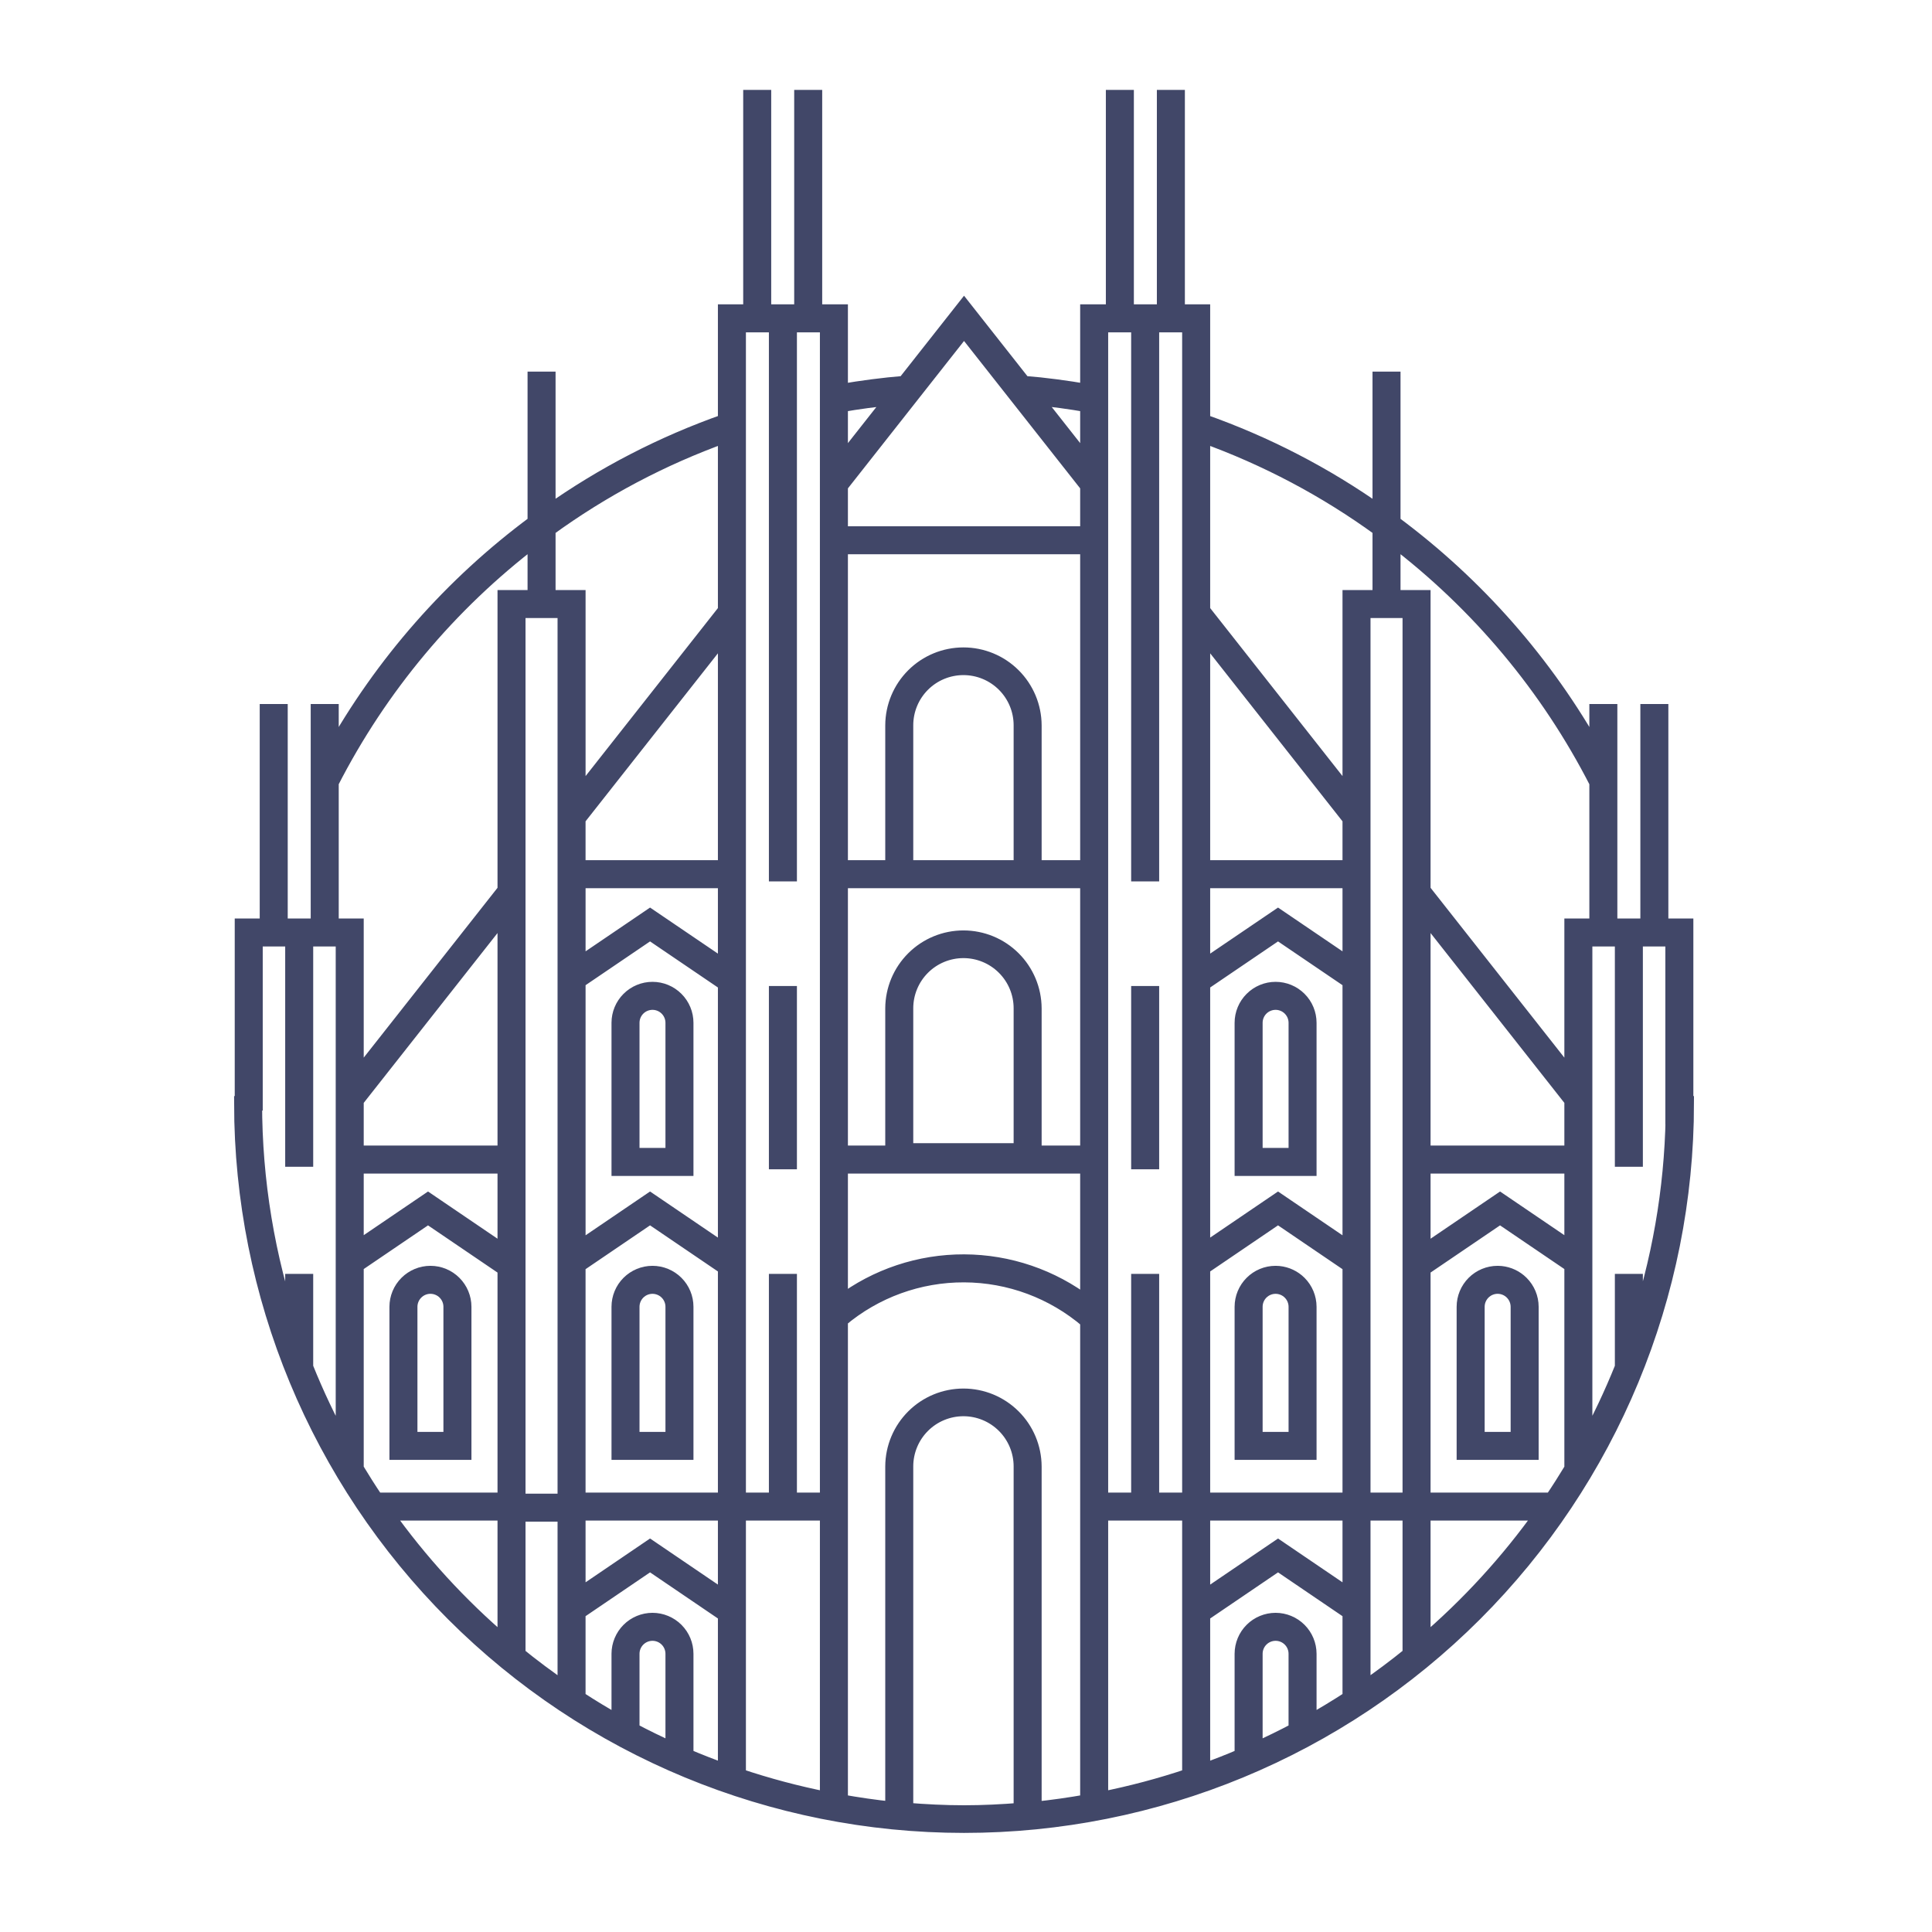 <svg width="107" height="107" viewBox="0 0 107 107" fill="none" xmlns="http://www.w3.org/2000/svg">
<path d="M43.936 54.808V64.559H42.784V54.808H43.936Z" fill="#414768" stroke="#414768" stroke-width="0.4"/>
<path d="M36.136 70.305C36.685 70.305 37.212 70.523 37.6 70.911C37.988 71.299 38.206 71.825 38.206 72.374V80.653H34.067V72.374C34.067 71.825 34.285 71.299 34.673 70.911C35.062 70.523 35.588 70.305 36.136 70.305ZM36.136 71.456C35.893 71.456 35.659 71.552 35.487 71.725C35.315 71.897 35.218 72.131 35.218 72.374V79.502H37.055V72.374C37.055 72.131 36.958 71.897 36.786 71.725C36.614 71.553 36.38 71.456 36.136 71.456Z" fill="#414768" stroke="#414768" stroke-width="0.4"/>
<path d="M23.84 70.305C24.389 70.305 24.914 70.523 25.302 70.911C25.69 71.299 25.909 71.825 25.91 72.374V80.653H21.768V72.374C21.769 71.825 21.988 71.299 22.376 70.911C22.765 70.523 23.291 70.305 23.839 70.305H23.84ZM23.838 71.455C23.595 71.455 23.361 71.552 23.189 71.725C23.017 71.897 22.919 72.13 22.919 72.374V79.502H24.758V72.374C24.758 72.13 24.661 71.897 24.489 71.725C24.316 71.552 24.082 71.455 23.838 71.455Z" fill="#414768" stroke="#414768" stroke-width="0.4"/>
<path d="M36.136 54.577C36.685 54.577 37.212 54.795 37.6 55.184C37.988 55.572 38.206 56.098 38.206 56.647V64.928H34.067V56.647C34.067 56.098 34.285 55.572 34.673 55.184C35.062 54.796 35.588 54.577 36.136 54.577ZM36.136 55.728C35.893 55.729 35.659 55.825 35.487 55.997C35.315 56.169 35.218 56.403 35.218 56.647V63.776H37.055V56.647C37.055 56.403 36.958 56.169 36.786 55.997C36.614 55.825 36.38 55.728 36.136 55.728Z" fill="#414768" stroke="#414768" stroke-width="0.4"/>
<path d="M63.998 54.808V64.559H62.847V54.808H63.998Z" fill="#414768" stroke="#414768" stroke-width="0.4"/>
<path d="M70.849 70.315C71.323 70.363 71.768 70.572 72.108 70.911C72.496 71.299 72.714 71.825 72.715 72.374V80.653H68.576V72.374C68.577 71.826 68.794 71.3 69.182 70.912C69.569 70.524 70.095 70.305 70.644 70.305L70.849 70.315ZM70.646 71.456C70.402 71.456 70.168 71.552 69.996 71.725C69.824 71.897 69.728 72.131 69.728 72.374V79.502H71.565V72.374C71.565 72.131 71.467 71.897 71.295 71.725C71.123 71.553 70.889 71.456 70.646 71.456Z" fill="#414768" stroke="#414768" stroke-width="0.4"/>
<path d="M83.148 70.315C83.621 70.363 84.067 70.572 84.406 70.911C84.795 71.299 85.014 71.825 85.015 72.374V80.653H80.873V72.374C80.874 71.825 81.092 71.299 81.48 70.911C81.868 70.523 82.394 70.305 82.943 70.305L83.148 70.315ZM82.944 71.455C82.7 71.455 82.466 71.552 82.294 71.725C82.122 71.897 82.025 72.13 82.025 72.374V79.502H83.864V72.374C83.863 72.13 83.766 71.897 83.594 71.725C83.422 71.552 83.187 71.455 82.944 71.455Z" fill="#414768" stroke="#414768" stroke-width="0.4"/>
<path d="M70.646 54.577C71.195 54.577 71.722 54.795 72.11 55.184C72.498 55.572 72.715 56.098 72.715 56.647V64.928H68.576V56.647C68.576 56.098 68.795 55.572 69.183 55.184C69.571 54.796 70.097 54.577 70.646 54.577ZM70.646 55.728C70.402 55.729 70.168 55.825 69.996 55.997C69.824 56.169 69.728 56.403 69.728 56.647V63.776H71.565V56.647C71.565 56.403 71.467 56.169 71.295 55.997C71.123 55.825 70.889 55.728 70.646 55.728Z" fill="#414768" stroke="#414768" stroke-width="0.4"/>
<mask id="path-9-outside-1_56_1336" maskUnits="userSpaceOnUse" x="12.365" y="4.379" width="82" height="98" fill="black">
<rect fill="white" x="12.365" y="4.379" width="82" height="98"/>
<path d="M93.383 61.106V51.268H91.999V39.392H91.248V51.268H89.174V39.392H88.423V41.745C85.624 36.723 81.786 32.356 77.165 28.936V20.981H76.414V28.387C73.401 26.253 70.105 24.549 66.623 23.325V17.255H65.222V5.379H64.471V17.255H62.397V5.379H61.646V17.255H60.223V21.669C59.055 21.468 57.875 21.31 56.705 21.215L56.703 21.228L53.391 17.024L50.088 21.217C48.914 21.313 47.731 21.468 46.56 21.67V17.255H45.136V5.379H44.385V17.255H42.312V5.379H41.561V17.255H40.16V23.324C36.677 24.548 33.382 26.252 30.369 28.386V20.981H29.618V28.935C24.997 32.356 21.158 36.724 18.36 41.746V39.392H17.608V51.268H15.535V39.392H14.784V51.268H13.4V61.106H13.365C13.37 71.718 17.59 81.894 25.096 89.396C32.601 96.898 42.779 101.112 53.391 101.112C64.004 101.112 74.181 96.898 81.687 89.396C89.193 81.894 93.413 71.718 93.418 61.106L93.383 61.106ZM92.647 61.882C92.572 65.9 91.877 69.883 90.587 73.689V70.951H89.836V75.719C89.243 77.199 88.559 78.641 87.79 80.037V52.019H89.836V64.22H90.587V52.019H92.632V61.882L92.647 61.882ZM71.764 95.805C71.033 96.194 70.286 96.556 69.528 96.899V91.592C69.528 91.295 69.645 91.011 69.855 90.801C70.065 90.591 70.349 90.473 70.646 90.473C70.943 90.473 71.227 90.591 71.437 90.801C71.647 91.011 71.764 91.295 71.764 91.592V95.805ZM70.644 89.723C70.149 89.724 69.674 89.921 69.324 90.271C68.974 90.622 68.777 91.096 68.776 91.592V97.239C68.069 97.542 67.351 97.823 66.623 98.082V89.424L70.781 86.599L74.752 89.297V94.039C74.022 94.514 73.277 94.965 72.515 95.393V91.592C72.514 91.096 72.317 90.621 71.966 90.27C71.615 89.92 71.14 89.723 70.644 89.723ZM49.428 100.182C48.46 100.084 47.506 99.941 46.56 99.775V73.105C48.473 71.491 50.898 70.611 53.401 70.621C55.904 70.631 58.322 71.531 60.223 73.16V99.775C59.255 99.945 58.279 100.089 57.289 100.187V81.214C57.284 80.175 56.868 79.18 56.131 78.447C55.394 77.713 54.398 77.302 53.358 77.302C52.319 77.302 51.322 77.713 50.586 78.447C49.849 79.18 49.433 80.175 49.428 81.214L49.428 100.182ZM37.255 96.899C36.497 96.556 35.75 96.194 35.018 95.805V91.592C35.018 91.295 35.136 91.011 35.346 90.801C35.556 90.591 35.84 90.473 36.137 90.473C36.433 90.473 36.718 90.591 36.928 90.801C37.137 91.011 37.255 91.295 37.255 91.592V96.899ZM36.139 89.723C35.643 89.723 35.167 89.92 34.817 90.27C34.466 90.621 34.268 91.096 34.267 91.592V95.393C33.505 94.967 32.76 94.515 32.03 94.039V89.297L36.002 86.599L40.16 89.424V98.082C39.432 97.821 38.714 97.54 38.006 97.239V91.592C38.006 91.096 37.809 90.622 37.459 90.271C37.109 89.921 36.634 89.724 36.139 89.723ZM19.721 81.303H19.744V70.072L23.705 67.381L27.895 70.227L27.954 70.14V83.063H20.841C20.452 82.487 20.081 81.899 19.721 81.303ZM31.279 33.829V83.123H28.705V33.829H31.279ZM32.031 54.351L36.002 51.655L40.16 54.478V69.297L36.002 66.472L32.031 69.17V54.351ZM36.002 67.38L40.16 70.205V83.063H32.03V70.079L36.002 67.38ZM40.16 53.569L36.002 50.747L32.031 53.443V48.791H40.16L40.16 53.569ZM32.03 83.814H40.16V88.515L36.002 85.69L32.031 88.389L32.03 83.814ZM40.16 48.04H32.03V45.349L40.16 35.029L40.16 48.04ZM19.744 64.595H27.954V69.359L23.705 66.472L19.744 69.163L19.744 64.595ZM27.954 63.844H19.744V60.942L27.954 50.521V63.844ZM28.705 91.545V83.874H31.279V93.545C30.359 92.916 29.468 92.249 28.605 91.545L28.705 91.545ZM40.911 83.814H45.809V99.64C44.15 99.312 42.514 98.877 40.911 98.337V83.814ZM46.56 48.791H60.223V63.844H57.289V55.842C57.284 54.803 56.867 53.808 56.131 53.075C55.394 52.341 54.398 51.93 53.358 51.93C52.319 51.93 51.322 52.341 50.586 53.075C49.849 53.808 49.433 54.803 49.428 55.842V63.844H46.56L46.56 48.791ZM56.538 48.04H50.179V40.168C50.179 39.325 50.514 38.516 51.11 37.92C51.706 37.324 52.515 36.989 53.358 36.989C54.201 36.989 55.01 37.324 55.606 37.92C56.203 38.516 56.538 39.325 56.538 40.168V48.04ZM50.179 63.714V55.842C50.179 54.999 50.514 54.19 51.11 53.594C51.706 52.998 52.515 52.663 53.358 52.663C54.201 52.663 55.01 52.998 55.606 53.594C56.203 54.19 56.538 54.999 56.538 55.842V63.714H50.179ZM46.56 64.595H60.223V72.197C58.264 70.696 55.867 69.879 53.4 69.87C50.932 69.861 48.529 70.661 46.56 72.148L46.56 64.595ZM60.223 48.04H57.289V40.168C57.284 39.129 56.867 38.134 56.131 37.401C55.394 36.667 54.398 36.256 53.358 36.256C52.319 36.256 51.322 36.667 50.586 37.401C49.849 38.134 49.433 39.129 49.428 40.168V48.04H46.56V30.297H60.223L60.223 48.04ZM60.974 83.814H65.871V98.337C64.269 98.877 62.633 99.312 60.974 99.64V83.814ZM78.077 33.829V83.063H75.503V33.829H78.077ZM78.829 64.595H87.039V69.163L83.078 66.472L78.829 69.359L78.829 64.595ZM87.039 63.844H78.829V50.521L87.039 60.942V63.844ZM66.623 54.478L70.781 51.655L74.752 54.351V69.17L70.781 66.472L66.623 69.297V54.478ZM66.623 70.205L70.781 67.38L74.752 70.079V83.063H66.623V70.205ZM74.752 53.443L70.781 50.747L66.623 53.569V48.791H74.752L74.752 53.443ZM66.623 83.814H74.752V88.389L70.781 85.691L66.623 88.515L66.623 83.814ZM74.752 48.04H66.623V35.029L74.752 45.349V48.04ZM75.503 83.814H78.077V91.624C77.246 92.298 76.388 92.938 75.503 93.545V83.814ZM78.829 70.14L78.887 70.227L83.077 67.381L87.039 70.072V81.342C86.687 81.925 86.321 82.499 85.941 83.063H78.829V70.14ZM88.423 43.336V51.268H87.039V59.729L78.829 49.308V33.078H77.165V29.875C81.878 33.463 85.725 38.063 88.423 43.336ZM76.414 29.309V33.078H74.752V44.136L66.623 33.816V24.125C70.116 25.38 73.413 27.125 76.414 29.309ZM63.047 18.006V48.416H63.798V18.006H65.871V83.063H63.798V70.951H63.047V83.063H60.974V18.006H63.047ZM60.223 22.43V25.695L57.342 22.038C58.303 22.134 59.267 22.262 60.223 22.43ZM60.223 26.909V29.546H46.56V26.909L53.391 18.238L60.223 26.909ZM49.44 22.04L46.56 25.695V22.43C47.516 22.262 48.478 22.136 49.44 22.04ZM42.984 18.006V48.416H43.736V18.006H45.809V83.063H43.736V70.951H42.984V83.063H40.911V18.006H42.984ZM40.16 24.125V33.816L32.031 44.136V33.078H30.369V29.309C33.37 27.125 36.667 25.379 40.16 24.125ZM18.36 43.333C21.058 38.061 24.905 33.462 29.618 29.875V33.078H27.954V49.308L19.744 59.729V51.268H18.36V43.333ZM14.151 61.106V52.019H16.195V64.22H16.946V52.019H18.993V80.037C18.223 78.641 17.54 77.199 16.946 75.719V70.951H16.195V73.689C14.818 69.637 14.115 65.386 14.116 61.106H14.151ZM21.376 83.814H27.954V90.996C25.474 88.882 23.265 86.469 21.376 83.814ZM50.179 100.239V81.214C50.179 80.371 50.514 79.562 51.11 78.966C51.706 78.37 52.515 78.035 53.358 78.035C54.201 78.035 55.01 78.37 55.606 78.966C56.203 79.562 56.538 80.371 56.538 81.214V100.244C55.498 100.327 54.451 100.381 53.391 100.381C52.309 100.381 51.24 100.325 50.179 100.239ZM78.829 90.996V83.814H85.407C83.518 86.469 81.308 88.882 78.829 90.996Z"/>
</mask>
<path d="M93.383 61.106V51.268H91.999V39.392H91.248V51.268H89.174V39.392H88.423V41.745C85.624 36.723 81.786 32.356 77.165 28.936V20.981H76.414V28.387C73.401 26.253 70.105 24.549 66.623 23.325V17.255H65.222V5.379H64.471V17.255H62.397V5.379H61.646V17.255H60.223V21.669C59.055 21.468 57.875 21.31 56.705 21.215L56.703 21.228L53.391 17.024L50.088 21.217C48.914 21.313 47.731 21.468 46.56 21.67V17.255H45.136V5.379H44.385V17.255H42.312V5.379H41.561V17.255H40.16V23.324C36.677 24.548 33.382 26.252 30.369 28.386V20.981H29.618V28.935C24.997 32.356 21.158 36.724 18.36 41.746V39.392H17.608V51.268H15.535V39.392H14.784V51.268H13.4V61.106H13.365C13.37 71.718 17.59 81.894 25.096 89.396C32.601 96.898 42.779 101.112 53.391 101.112C64.004 101.112 74.181 96.898 81.687 89.396C89.193 81.894 93.413 71.718 93.418 61.106L93.383 61.106ZM92.647 61.882C92.572 65.9 91.877 69.883 90.587 73.689V70.951H89.836V75.719C89.243 77.199 88.559 78.641 87.79 80.037V52.019H89.836V64.22H90.587V52.019H92.632V61.882L92.647 61.882ZM71.764 95.805C71.033 96.194 70.286 96.556 69.528 96.899V91.592C69.528 91.295 69.645 91.011 69.855 90.801C70.065 90.591 70.349 90.473 70.646 90.473C70.943 90.473 71.227 90.591 71.437 90.801C71.647 91.011 71.764 91.295 71.764 91.592V95.805ZM70.644 89.723C70.149 89.724 69.674 89.921 69.324 90.271C68.974 90.622 68.777 91.096 68.776 91.592V97.239C68.069 97.542 67.351 97.823 66.623 98.082V89.424L70.781 86.599L74.752 89.297V94.039C74.022 94.514 73.277 94.965 72.515 95.393V91.592C72.514 91.096 72.317 90.621 71.966 90.27C71.615 89.92 71.14 89.723 70.644 89.723ZM49.428 100.182C48.46 100.084 47.506 99.941 46.56 99.775V73.105C48.473 71.491 50.898 70.611 53.401 70.621C55.904 70.631 58.322 71.531 60.223 73.16V99.775C59.255 99.945 58.279 100.089 57.289 100.187V81.214C57.284 80.175 56.868 79.18 56.131 78.447C55.394 77.713 54.398 77.302 53.358 77.302C52.319 77.302 51.322 77.713 50.586 78.447C49.849 79.18 49.433 80.175 49.428 81.214L49.428 100.182ZM37.255 96.899C36.497 96.556 35.75 96.194 35.018 95.805V91.592C35.018 91.295 35.136 91.011 35.346 90.801C35.556 90.591 35.84 90.473 36.137 90.473C36.433 90.473 36.718 90.591 36.928 90.801C37.137 91.011 37.255 91.295 37.255 91.592V96.899ZM36.139 89.723C35.643 89.723 35.167 89.92 34.817 90.27C34.466 90.621 34.268 91.096 34.267 91.592V95.393C33.505 94.967 32.76 94.515 32.03 94.039V89.297L36.002 86.599L40.16 89.424V98.082C39.432 97.821 38.714 97.54 38.006 97.239V91.592C38.006 91.096 37.809 90.622 37.459 90.271C37.109 89.921 36.634 89.724 36.139 89.723ZM19.721 81.303H19.744V70.072L23.705 67.381L27.895 70.227L27.954 70.14V83.063H20.841C20.452 82.487 20.081 81.899 19.721 81.303ZM31.279 33.829V83.123H28.705V33.829H31.279ZM32.031 54.351L36.002 51.655L40.16 54.478V69.297L36.002 66.472L32.031 69.17V54.351ZM36.002 67.38L40.16 70.205V83.063H32.03V70.079L36.002 67.38ZM40.16 53.569L36.002 50.747L32.031 53.443V48.791H40.16L40.16 53.569ZM32.03 83.814H40.16V88.515L36.002 85.69L32.031 88.389L32.03 83.814ZM40.16 48.04H32.03V45.349L40.16 35.029L40.16 48.04ZM19.744 64.595H27.954V69.359L23.705 66.472L19.744 69.163L19.744 64.595ZM27.954 63.844H19.744V60.942L27.954 50.521V63.844ZM28.705 91.545V83.874H31.279V93.545C30.359 92.916 29.468 92.249 28.605 91.545L28.705 91.545ZM40.911 83.814H45.809V99.64C44.15 99.312 42.514 98.877 40.911 98.337V83.814ZM46.56 48.791H60.223V63.844H57.289V55.842C57.284 54.803 56.867 53.808 56.131 53.075C55.394 52.341 54.398 51.93 53.358 51.93C52.319 51.93 51.322 52.341 50.586 53.075C49.849 53.808 49.433 54.803 49.428 55.842V63.844H46.56L46.56 48.791ZM56.538 48.04H50.179V40.168C50.179 39.325 50.514 38.516 51.11 37.92C51.706 37.324 52.515 36.989 53.358 36.989C54.201 36.989 55.01 37.324 55.606 37.92C56.203 38.516 56.538 39.325 56.538 40.168V48.04ZM50.179 63.714V55.842C50.179 54.999 50.514 54.19 51.11 53.594C51.706 52.998 52.515 52.663 53.358 52.663C54.201 52.663 55.01 52.998 55.606 53.594C56.203 54.19 56.538 54.999 56.538 55.842V63.714H50.179ZM46.56 64.595H60.223V72.197C58.264 70.696 55.867 69.879 53.4 69.87C50.932 69.861 48.529 70.661 46.56 72.148L46.56 64.595ZM60.223 48.04H57.289V40.168C57.284 39.129 56.867 38.134 56.131 37.401C55.394 36.667 54.398 36.256 53.358 36.256C52.319 36.256 51.322 36.667 50.586 37.401C49.849 38.134 49.433 39.129 49.428 40.168V48.04H46.56V30.297H60.223L60.223 48.04ZM60.974 83.814H65.871V98.337C64.269 98.877 62.633 99.312 60.974 99.64V83.814ZM78.077 33.829V83.063H75.503V33.829H78.077ZM78.829 64.595H87.039V69.163L83.078 66.472L78.829 69.359L78.829 64.595ZM87.039 63.844H78.829V50.521L87.039 60.942V63.844ZM66.623 54.478L70.781 51.655L74.752 54.351V69.17L70.781 66.472L66.623 69.297V54.478ZM66.623 70.205L70.781 67.38L74.752 70.079V83.063H66.623V70.205ZM74.752 53.443L70.781 50.747L66.623 53.569V48.791H74.752L74.752 53.443ZM66.623 83.814H74.752V88.389L70.781 85.691L66.623 88.515L66.623 83.814ZM74.752 48.04H66.623V35.029L74.752 45.349V48.04ZM75.503 83.814H78.077V91.624C77.246 92.298 76.388 92.938 75.503 93.545V83.814ZM78.829 70.14L78.887 70.227L83.077 67.381L87.039 70.072V81.342C86.687 81.925 86.321 82.499 85.941 83.063H78.829V70.14ZM88.423 43.336V51.268H87.039V59.729L78.829 49.308V33.078H77.165V29.875C81.878 33.463 85.725 38.063 88.423 43.336ZM76.414 29.309V33.078H74.752V44.136L66.623 33.816V24.125C70.116 25.38 73.413 27.125 76.414 29.309ZM63.047 18.006V48.416H63.798V18.006H65.871V83.063H63.798V70.951H63.047V83.063H60.974V18.006H63.047ZM60.223 22.43V25.695L57.342 22.038C58.303 22.134 59.267 22.262 60.223 22.43ZM60.223 26.909V29.546H46.56V26.909L53.391 18.238L60.223 26.909ZM49.44 22.04L46.56 25.695V22.43C47.516 22.262 48.478 22.136 49.44 22.04ZM42.984 18.006V48.416H43.736V18.006H45.809V83.063H43.736V70.951H42.984V83.063H40.911V18.006H42.984ZM40.16 24.125V33.816L32.031 44.136V33.078H30.369V29.309C33.37 27.125 36.667 25.379 40.16 24.125ZM18.36 43.333C21.058 38.061 24.905 33.462 29.618 29.875V33.078H27.954V49.308L19.744 59.729V51.268H18.36V43.333ZM14.151 61.106V52.019H16.195V64.22H16.946V52.019H18.993V80.037C18.223 78.641 17.54 77.199 16.946 75.719V70.951H16.195V73.689C14.818 69.637 14.115 65.386 14.116 61.106H14.151ZM21.376 83.814H27.954V90.996C25.474 88.882 23.265 86.469 21.376 83.814ZM50.179 100.239V81.214C50.179 80.371 50.514 79.562 51.11 78.966C51.706 78.37 52.515 78.035 53.358 78.035C54.201 78.035 55.01 78.37 55.606 78.966C56.203 79.562 56.538 80.371 56.538 81.214V100.244C55.498 100.327 54.451 100.381 53.391 100.381C52.309 100.381 51.24 100.325 50.179 100.239ZM78.829 90.996V83.814H85.407C83.518 86.469 81.308 88.882 78.829 90.996Z" fill="#414768"/>
<path d="M93.383 61.106V51.268H91.999V39.392H91.248V51.268H89.174V39.392H88.423V41.745C85.624 36.723 81.786 32.356 77.165 28.936V20.981H76.414V28.387C73.401 26.253 70.105 24.549 66.623 23.325V17.255H65.222V5.379H64.471V17.255H62.397V5.379H61.646V17.255H60.223V21.669C59.055 21.468 57.875 21.31 56.705 21.215L56.703 21.228L53.391 17.024L50.088 21.217C48.914 21.313 47.731 21.468 46.56 21.67V17.255H45.136V5.379H44.385V17.255H42.312V5.379H41.561V17.255H40.16V23.324C36.677 24.548 33.382 26.252 30.369 28.386V20.981H29.618V28.935C24.997 32.356 21.158 36.724 18.36 41.746V39.392H17.608V51.268H15.535V39.392H14.784V51.268H13.4V61.106H13.365C13.37 71.718 17.59 81.894 25.096 89.396C32.601 96.898 42.779 101.112 53.391 101.112C64.004 101.112 74.181 96.898 81.687 89.396C89.193 81.894 93.413 71.718 93.418 61.106L93.383 61.106ZM92.647 61.882C92.572 65.9 91.877 69.883 90.587 73.689V70.951H89.836V75.719C89.243 77.199 88.559 78.641 87.79 80.037V52.019H89.836V64.22H90.587V52.019H92.632V61.882L92.647 61.882ZM71.764 95.805C71.033 96.194 70.286 96.556 69.528 96.899V91.592C69.528 91.295 69.645 91.011 69.855 90.801C70.065 90.591 70.349 90.473 70.646 90.473C70.943 90.473 71.227 90.591 71.437 90.801C71.647 91.011 71.764 91.295 71.764 91.592V95.805ZM70.644 89.723C70.149 89.724 69.674 89.921 69.324 90.271C68.974 90.622 68.777 91.096 68.776 91.592V97.239C68.069 97.542 67.351 97.823 66.623 98.082V89.424L70.781 86.599L74.752 89.297V94.039C74.022 94.514 73.277 94.965 72.515 95.393V91.592C72.514 91.096 72.317 90.621 71.966 90.27C71.615 89.92 71.14 89.723 70.644 89.723ZM49.428 100.182C48.46 100.084 47.506 99.941 46.56 99.775V73.105C48.473 71.491 50.898 70.611 53.401 70.621C55.904 70.631 58.322 71.531 60.223 73.16V99.775C59.255 99.945 58.279 100.089 57.289 100.187V81.214C57.284 80.175 56.868 79.18 56.131 78.447C55.394 77.713 54.398 77.302 53.358 77.302C52.319 77.302 51.322 77.713 50.586 78.447C49.849 79.18 49.433 80.175 49.428 81.214L49.428 100.182ZM37.255 96.899C36.497 96.556 35.75 96.194 35.018 95.805V91.592C35.018 91.295 35.136 91.011 35.346 90.801C35.556 90.591 35.84 90.473 36.137 90.473C36.433 90.473 36.718 90.591 36.928 90.801C37.137 91.011 37.255 91.295 37.255 91.592V96.899ZM36.139 89.723C35.643 89.723 35.167 89.92 34.817 90.27C34.466 90.621 34.268 91.096 34.267 91.592V95.393C33.505 94.967 32.76 94.515 32.03 94.039V89.297L36.002 86.599L40.16 89.424V98.082C39.432 97.821 38.714 97.54 38.006 97.239V91.592C38.006 91.096 37.809 90.622 37.459 90.271C37.109 89.921 36.634 89.724 36.139 89.723ZM19.721 81.303H19.744V70.072L23.705 67.381L27.895 70.227L27.954 70.14V83.063H20.841C20.452 82.487 20.081 81.899 19.721 81.303ZM31.279 33.829V83.123H28.705V33.829H31.279ZM32.031 54.351L36.002 51.655L40.16 54.478V69.297L36.002 66.472L32.031 69.17V54.351ZM36.002 67.38L40.16 70.205V83.063H32.03V70.079L36.002 67.38ZM40.16 53.569L36.002 50.747L32.031 53.443V48.791H40.16L40.16 53.569ZM32.03 83.814H40.16V88.515L36.002 85.69L32.031 88.389L32.03 83.814ZM40.16 48.04H32.03V45.349L40.16 35.029L40.16 48.04ZM19.744 64.595H27.954V69.359L23.705 66.472L19.744 69.163L19.744 64.595ZM27.954 63.844H19.744V60.942L27.954 50.521V63.844ZM28.705 91.545V83.874H31.279V93.545C30.359 92.916 29.468 92.249 28.605 91.545L28.705 91.545ZM40.911 83.814H45.809V99.64C44.15 99.312 42.514 98.877 40.911 98.337V83.814ZM46.56 48.791H60.223V63.844H57.289V55.842C57.284 54.803 56.867 53.808 56.131 53.075C55.394 52.341 54.398 51.93 53.358 51.93C52.319 51.93 51.322 52.341 50.586 53.075C49.849 53.808 49.433 54.803 49.428 55.842V63.844H46.56L46.56 48.791ZM56.538 48.04H50.179V40.168C50.179 39.325 50.514 38.516 51.11 37.92C51.706 37.324 52.515 36.989 53.358 36.989C54.201 36.989 55.01 37.324 55.606 37.92C56.203 38.516 56.538 39.325 56.538 40.168V48.04ZM50.179 63.714V55.842C50.179 54.999 50.514 54.19 51.11 53.594C51.706 52.998 52.515 52.663 53.358 52.663C54.201 52.663 55.01 52.998 55.606 53.594C56.203 54.19 56.538 54.999 56.538 55.842V63.714H50.179ZM46.56 64.595H60.223V72.197C58.264 70.696 55.867 69.879 53.4 69.87C50.932 69.861 48.529 70.661 46.56 72.148L46.56 64.595ZM60.223 48.04H57.289V40.168C57.284 39.129 56.867 38.134 56.131 37.401C55.394 36.667 54.398 36.256 53.358 36.256C52.319 36.256 51.322 36.667 50.586 37.401C49.849 38.134 49.433 39.129 49.428 40.168V48.04H46.56V30.297H60.223L60.223 48.04ZM60.974 83.814H65.871V98.337C64.269 98.877 62.633 99.312 60.974 99.64V83.814ZM78.077 33.829V83.063H75.503V33.829H78.077ZM78.829 64.595H87.039V69.163L83.078 66.472L78.829 69.359L78.829 64.595ZM87.039 63.844H78.829V50.521L87.039 60.942V63.844ZM66.623 54.478L70.781 51.655L74.752 54.351V69.17L70.781 66.472L66.623 69.297V54.478ZM66.623 70.205L70.781 67.38L74.752 70.079V83.063H66.623V70.205ZM74.752 53.443L70.781 50.747L66.623 53.569V48.791H74.752L74.752 53.443ZM66.623 83.814H74.752V88.389L70.781 85.691L66.623 88.515L66.623 83.814ZM74.752 48.04H66.623V35.029L74.752 45.349V48.04ZM75.503 83.814H78.077V91.624C77.246 92.298 76.388 92.938 75.503 93.545V83.814ZM78.829 70.14L78.887 70.227L83.077 67.381L87.039 70.072V81.342C86.687 81.925 86.321 82.499 85.941 83.063H78.829V70.14ZM88.423 43.336V51.268H87.039V59.729L78.829 49.308V33.078H77.165V29.875C81.878 33.463 85.725 38.063 88.423 43.336ZM76.414 29.309V33.078H74.752V44.136L66.623 33.816V24.125C70.116 25.38 73.413 27.125 76.414 29.309ZM63.047 18.006V48.416H63.798V18.006H65.871V83.063H63.798V70.951H63.047V83.063H60.974V18.006H63.047ZM60.223 22.43V25.695L57.342 22.038C58.303 22.134 59.267 22.262 60.223 22.43ZM60.223 26.909V29.546H46.56V26.909L53.391 18.238L60.223 26.909ZM49.44 22.04L46.56 25.695V22.43C47.516 22.262 48.478 22.136 49.44 22.04ZM42.984 18.006V48.416H43.736V18.006H45.809V83.063H43.736V70.951H42.984V83.063H40.911V18.006H42.984ZM40.16 24.125V33.816L32.031 44.136V33.078H30.369V29.309C33.37 27.125 36.667 25.379 40.16 24.125ZM18.36 43.333C21.058 38.061 24.905 33.462 29.618 29.875V33.078H27.954V49.308L19.744 59.729V51.268H18.36V43.333ZM14.151 61.106V52.019H16.195V64.22H16.946V52.019H18.993V80.037C18.223 78.641 17.54 77.199 16.946 75.719V70.951H16.195V73.689C14.818 69.637 14.115 65.386 14.116 61.106H14.151ZM21.376 83.814H27.954V90.996C25.474 88.882 23.265 86.469 21.376 83.814ZM50.179 100.239V81.214C50.179 80.371 50.514 79.562 51.11 78.966C51.706 78.37 52.515 78.035 53.358 78.035C54.201 78.035 55.01 78.37 55.606 78.966C56.203 79.562 56.538 80.371 56.538 81.214V100.244C55.498 100.327 54.451 100.381 53.391 100.381C52.309 100.381 51.24 100.325 50.179 100.239ZM78.829 90.996V83.814H85.407C83.518 86.469 81.308 88.882 78.829 90.996Z" stroke="#414768" stroke-width="0.8" mask="url(#path-9-outside-1_56_1336)"/>
</svg>

